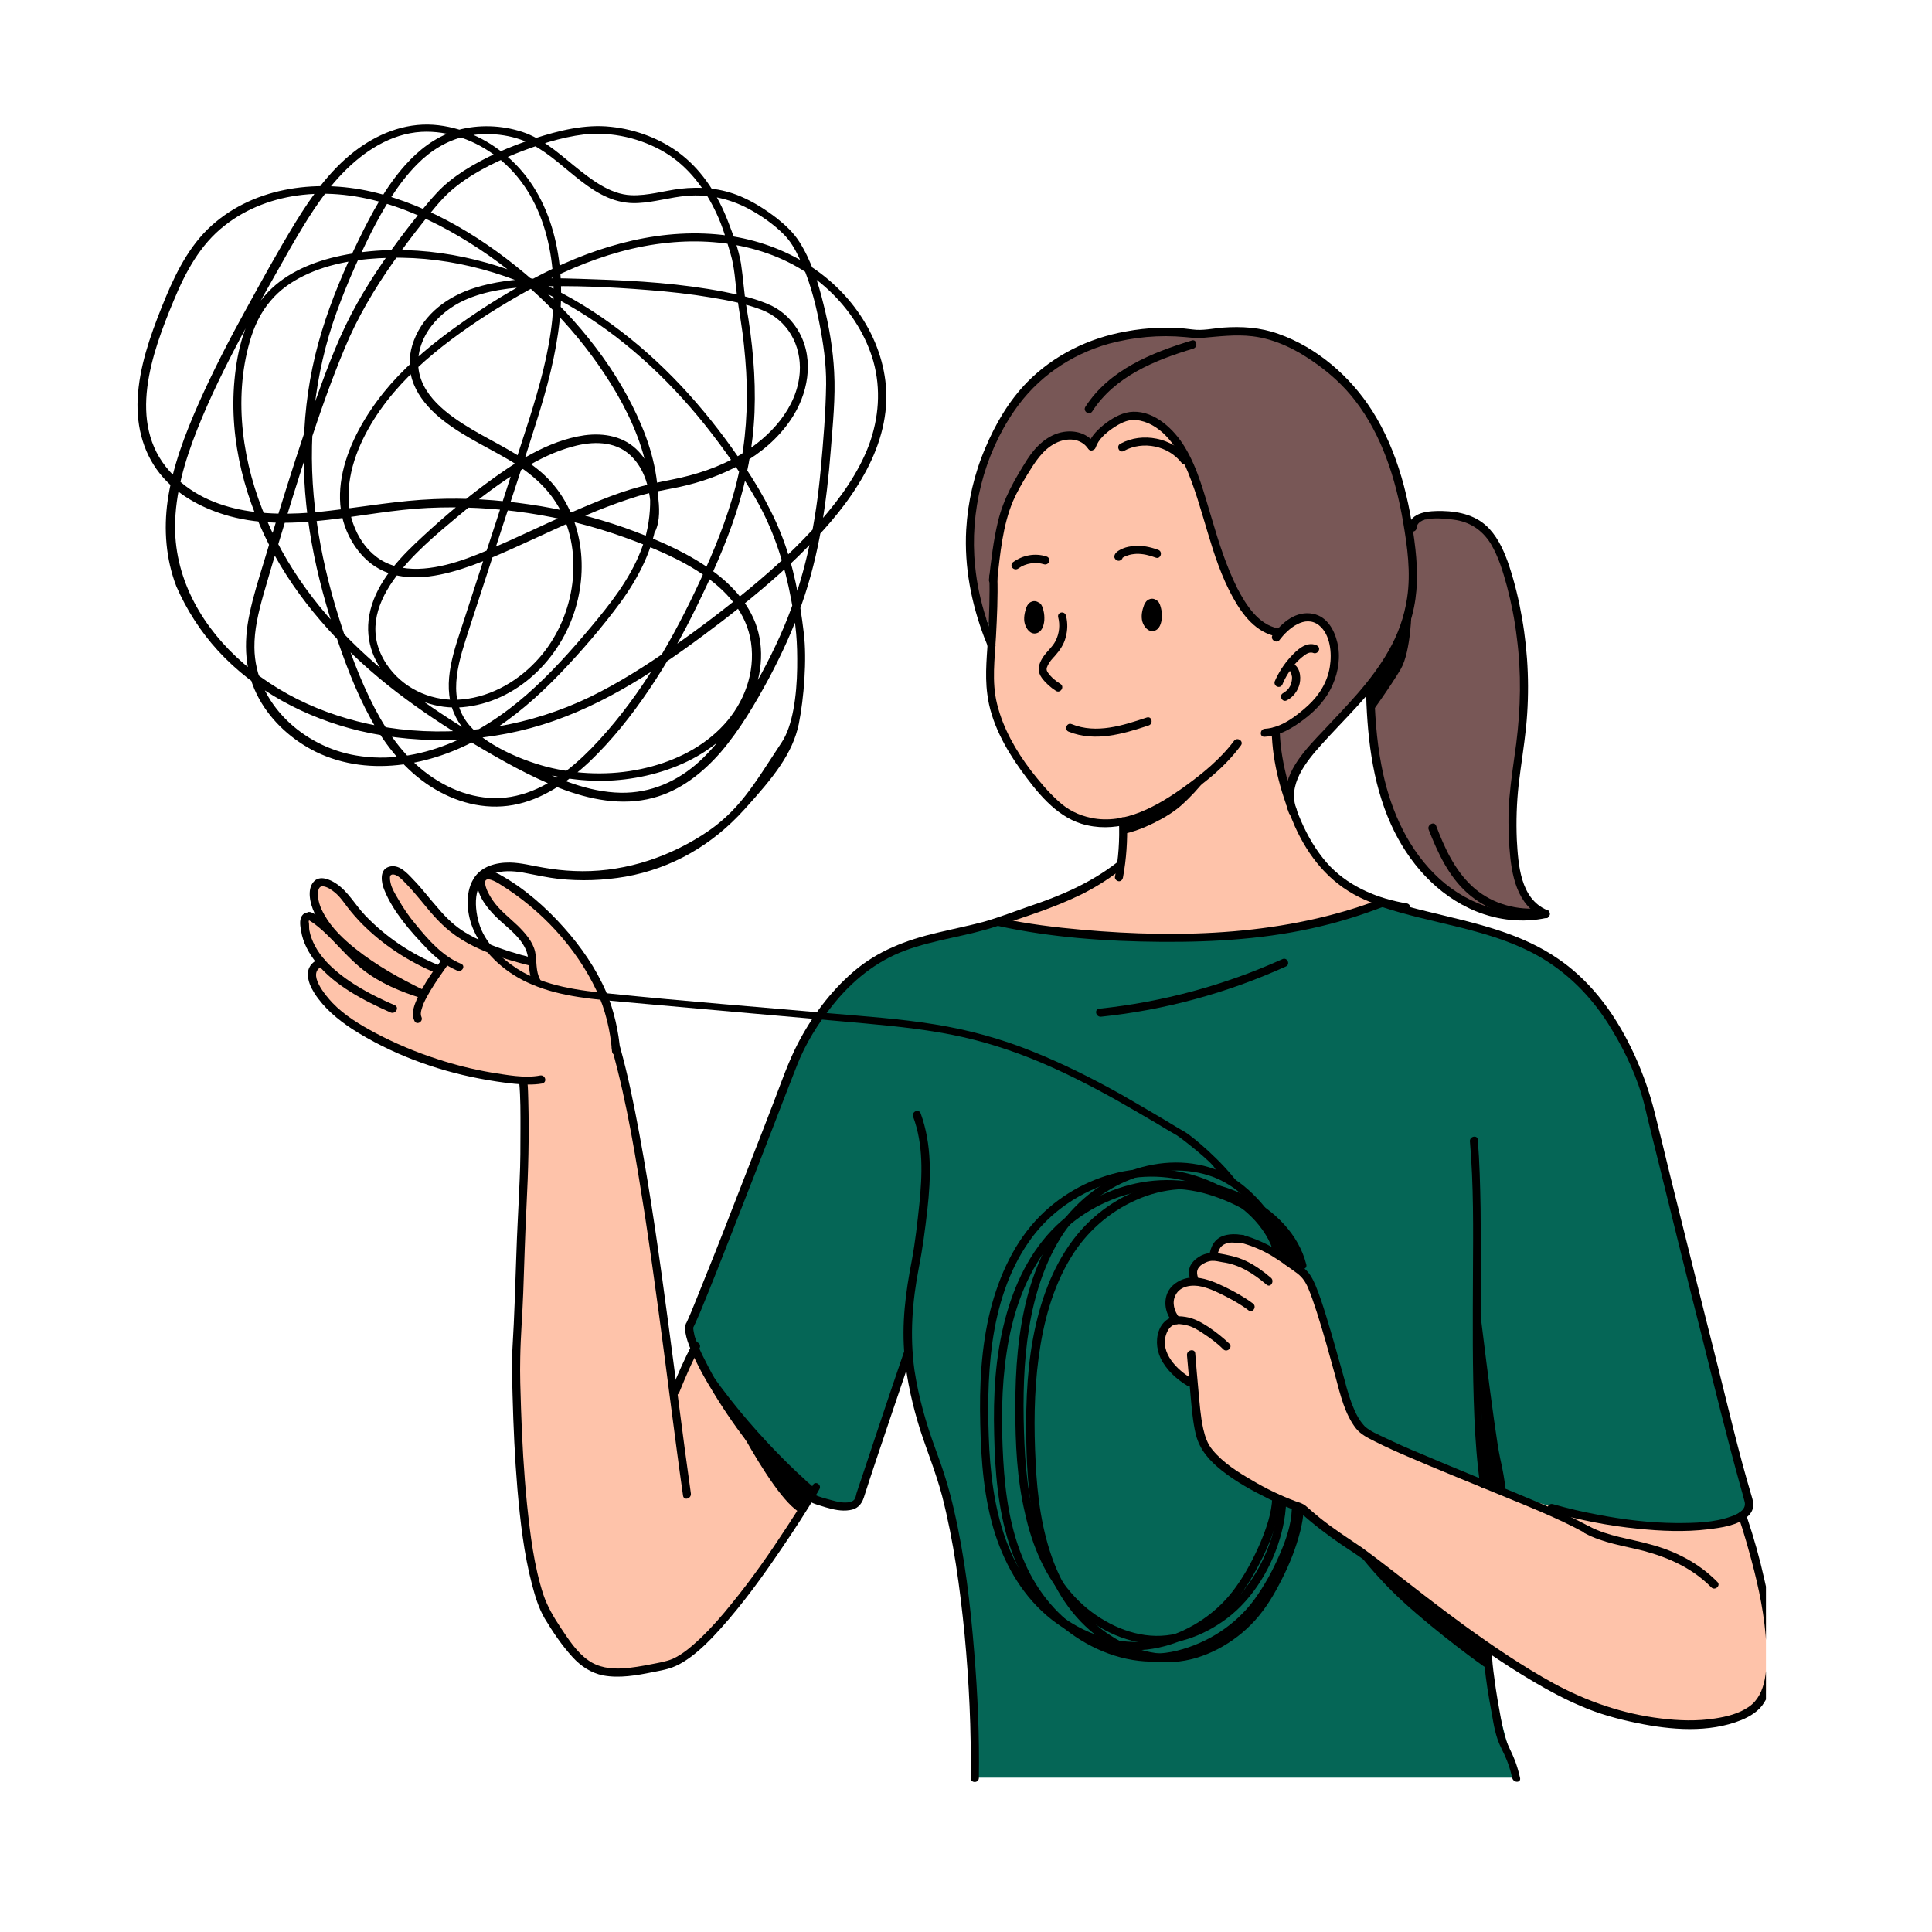<svg xmlns="http://www.w3.org/2000/svg" xmlns:xlink="http://www.w3.org/1999/xlink" width="50" zoomAndPan="magnify" viewBox="0 0 37.5 37.5" height="50" preserveAspectRatio="xMidYMid meet" version="1.0"><defs><clipPath id="ce472cd89a"><path d="M 13 17 L 34 17 L 34 34.949 L 13 34.949 Z M 13 17 " clip-rule="nonzero"/></clipPath><clipPath id="816b3c2fc0"><path d="M 22 24 L 34.277 24 L 34.277 34 L 22 34 Z M 22 24 " clip-rule="nonzero"/></clipPath><clipPath id="2cc26f6ec3"><path d="M 17 21 L 20 21 L 20 34.949 L 17 34.949 Z M 17 21 " clip-rule="nonzero"/></clipPath><clipPath id="9c10009f35"><path d="M 26 17 L 34.277 17 L 34.277 30 L 26 30 Z M 26 17 " clip-rule="nonzero"/></clipPath><clipPath id="043fb860ac"><path d="M 28 31 L 30 31 L 30 34.949 L 28 34.949 Z M 28 31 " clip-rule="nonzero"/></clipPath><clipPath id="7482a10fbb"><path d="M 23 26 L 34.277 26 L 34.277 34 L 23 34 Z M 23 26 " clip-rule="nonzero"/></clipPath><clipPath id="39c81459e9"><path d="M 2.449 2.383 L 25 2.383 L 25 24 L 2.449 24 Z M 2.449 2.383 " clip-rule="nonzero"/></clipPath></defs><path fill="#785756" d="M 29.383 16.82 C 29.293 16.16 29.453 14.809 29.57 13.762 C 29.688 12.715 29.355 11.359 29.242 11.082 C 29.129 10.805 28.695 9.949 28.125 9.996 C 27.559 10.043 27.383 10.234 27.383 10.234 C 27.383 10.234 27.129 9.129 26.812 8.445 C 26.5 7.766 25.734 7.09 25.734 7.09 C 24.621 6.172 23.211 6.434 23.211 6.434 C 21.766 6.227 21.062 6.703 20.621 6.934 C 20.176 7.16 19.066 8.172 18.867 9.777 C 18.672 11.375 19.262 12.242 19.262 12.242 C 19.262 12.242 21.395 13.23 22.457 14.836 L 24.996 15.449 C 24.996 15.449 25.312 14.742 25.512 14.492 C 25.715 14.242 26.543 13.363 26.543 13.363 C 26.543 13.363 26.637 14.199 26.703 14.719 C 26.77 15.242 26.953 16.473 28.043 17.254 C 29.133 18.035 30.031 17.742 30.031 17.742 C 30.031 17.742 29.469 17.477 29.383 16.82 Z M 29.383 16.82 " fill-opacity="1" fill-rule="nonzero"/><g clip-path="url(#ce472cd89a)"><path fill="#056656" d="M 13.391 25.723 C 13.391 25.723 14.582 22.746 14.766 22.281 C 14.945 21.812 15.516 20.195 16.215 19.332 C 16.914 18.465 17.762 18.297 18.012 18.234 C 18.258 18.172 19.441 17.867 19.441 17.867 C 19.441 17.867 20.457 18.242 22.531 18.199 C 24.609 18.156 25.91 17.859 26.828 17.523 L 29.066 18.152 C 29.066 18.152 30.332 18.383 31.266 19.789 C 32.195 21.199 32.215 22.324 32.395 23.051 C 32.578 23.777 33.957 29.207 33.957 29.207 C 33.957 29.207 33.914 29.461 33.266 29.555 C 32.617 29.648 30.984 29.73 30.105 29.352 L 28.809 28.809 L 28.922 32.578 L 29.426 34.504 L 18.918 34.504 C 18.918 34.504 18.891 32.418 18.723 31.012 C 18.539 29.52 18.008 27.93 18.008 27.93 L 17.586 26.375 L 16.703 28.996 C 16.703 28.996 16.582 29.344 16.203 29.227 C 15.824 29.105 14.094 28.066 13.391 25.723 Z M 13.391 25.723 " fill-opacity="1" fill-rule="nonzero"/></g><path fill="#fec3aa" d="M 21.086 8.656 C 21.086 8.656 20.77 8.105 20.23 8.684 C 19.688 9.258 19.258 10.363 19.277 10.82 C 19.297 11.281 19.262 12.168 19.258 12.293 C 19.254 12.418 19.125 13.406 19.402 14.051 C 19.684 14.691 20.309 15.586 20.871 15.863 C 21.43 16.141 21.824 15.945 21.824 15.945 L 21.734 16.852 C 21.734 16.852 20.172 17.754 19.441 17.867 C 19.441 17.867 20.371 18.125 22.531 18.199 C 24.691 18.277 26.828 17.523 26.828 17.523 C 26.828 17.523 26.055 17.27 25.562 16.664 C 25.07 16.059 24.809 14.734 24.789 14.547 C 24.77 14.355 24.762 14.188 24.762 14.188 C 24.762 14.188 25.285 13.953 25.656 13.516 C 26.027 13.074 25.902 12.477 25.758 12.191 C 25.609 11.906 25.195 11.93 24.977 12.121 C 24.754 12.316 24.785 12.277 24.785 12.277 C 24.785 12.277 24.141 12.059 23.852 11.348 C 23.562 10.641 23.133 9.246 22.996 8.938 C 22.859 8.625 22.164 7.43 21.355 8.453 C 21.359 8.449 21.234 8.809 21.086 8.656 Z M 21.086 8.656 " fill-opacity="1" fill-rule="nonzero"/><path fill="#fec3aa" d="M 6.059 18.859 C 6.059 18.859 6.09 19.219 6.352 19.465 C 6.609 19.715 7.223 20.277 8.277 20.566 C 9.332 20.859 10.141 20.969 10.141 20.969 C 10.141 20.969 10.164 22.875 10.141 23.395 C 10.117 23.91 10.02 27.156 10.051 27.77 C 10.086 28.379 10.184 30.527 10.574 31.238 C 10.965 31.953 11.387 32.672 12.574 32.398 C 12.84 32.336 13.137 32.266 13.395 32.078 C 14.285 31.426 15 30.184 15 30.184 L 15.844 28.918 C 15.844 28.918 14.18 27.562 13.504 26.129 L 13.059 27.008 C 13.059 27.008 12.426 22.355 12.211 21.418 C 11.992 20.48 11.922 20.043 11.828 19.719 C 11.727 19.395 11.352 18.559 10.949 18.137 C 10.547 17.719 9.703 17.027 9.512 16.988 C 9.316 16.949 9.27 17.207 9.457 17.461 C 9.648 17.711 10.215 18.195 10.27 18.34 C 10.32 18.488 10.324 18.672 10.324 18.672 C 10.324 18.672 9.273 18.387 8.844 18.07 C 8.414 17.754 7.852 16.953 7.742 16.895 C 7.629 16.836 7.414 16.906 7.516 17.227 C 7.621 17.551 8.258 18.391 8.648 18.645 L 8.492 18.812 C 8.492 18.812 7.734 18.523 7.293 18.074 C 6.852 17.621 6.656 17.301 6.434 17.188 C 6.215 17.07 6.031 17.25 6.102 17.469 C 6.172 17.684 6.367 17.984 6.367 17.984 C 6.367 17.984 6.145 17.684 5.996 17.789 C 5.844 17.891 5.945 18.285 6.09 18.48 L 6.238 18.676 C 6.238 18.676 6.027 18.699 6.059 18.859 Z M 6.059 18.859 " fill-opacity="1" fill-rule="nonzero"/><g clip-path="url(#816b3c2fc0)"><path fill="#fec3aa" d="M 23.117 26.859 C 23.117 26.859 22.637 26.469 22.543 26.188 C 22.453 25.906 22.699 25.672 22.832 25.629 C 22.832 25.629 22.664 25.441 22.723 25.164 C 22.781 24.887 23.184 24.852 23.184 24.852 C 23.184 24.852 23.098 24.582 23.262 24.5 C 23.43 24.414 23.547 24.398 23.547 24.398 C 23.547 24.398 23.594 24.137 23.777 24.066 C 23.957 23.996 24.355 24.117 24.559 24.227 C 24.758 24.34 25.328 24.703 25.402 24.859 C 25.473 25.012 26.207 27.535 26.375 27.68 C 26.539 27.82 29.219 28.984 29.219 28.984 L 30.738 29.422 C 30.738 29.422 32.098 29.75 32.852 29.633 C 33.605 29.512 33.812 29.418 33.812 29.418 C 33.812 29.418 34.082 30.383 34.312 31.48 C 34.551 32.578 34.277 33.191 33.594 33.379 C 32.914 33.566 31.801 33.59 30.223 32.816 C 28.648 32.043 25.961 29.855 25.664 29.613 C 25.367 29.367 25.164 29.238 25.164 29.238 C 25.164 29.238 24.051 28.902 23.477 28.195 C 23.238 27.91 23.23 27.75 23.207 27.535 C 23.172 27.23 23.117 26.859 23.117 26.859 Z M 23.117 26.859 " fill-opacity="1" fill-rule="nonzero"/></g><path fill="#000000" d="M 21.719 15.938 C 21.734 16.301 21.711 16.664 21.641 17.02 C 21.633 17.062 21.676 17.102 21.715 17.105 C 21.758 17.109 21.789 17.074 21.797 17.031 C 21.863 16.676 21.887 16.312 21.875 15.949 C 21.875 15.906 21.848 15.867 21.801 15.863 C 21.762 15.859 21.719 15.895 21.719 15.938 Z M 21.719 15.938 " fill-opacity="1" fill-rule="nonzero"/><path fill="#000000" d="M 21.684 16.738 C 21.172 17.137 20.59 17.387 19.98 17.59 C 19.691 17.691 19.406 17.801 19.113 17.887 C 18.809 17.969 18.496 18.031 18.188 18.105 C 17.59 18.246 17.031 18.457 16.562 18.863 C 16.113 19.25 15.75 19.742 15.48 20.266 C 15.293 20.629 15.16 21.023 15.012 21.406 C 14.758 22.07 14.496 22.73 14.238 23.398 C 14 24.016 13.754 24.633 13.504 25.25 C 13.445 25.395 13.387 25.543 13.32 25.684 C 13.328 25.656 13.312 25.695 13.309 25.707 C 13.305 25.723 13.301 25.742 13.297 25.758 C 13.293 25.793 13.297 25.832 13.305 25.871 C 13.324 25.98 13.359 26.078 13.402 26.18 C 13.527 26.488 13.691 26.777 13.867 27.062 C 14.082 27.414 14.32 27.758 14.574 28.078 C 14.809 28.375 15.066 28.664 15.359 28.906 C 15.477 29 15.602 29.09 15.738 29.156 C 15.836 29.207 15.949 29.23 16.031 29.258 C 16.176 29.301 16.336 29.336 16.488 29.312 C 16.633 29.293 16.719 29.211 16.766 29.07 C 16.844 28.82 16.93 28.57 17.012 28.32 C 17.227 27.684 17.441 27.043 17.66 26.402 C 17.676 26.359 17.688 26.32 17.703 26.277 C 17.734 26.18 17.586 26.129 17.551 26.227 C 17.383 26.719 17.219 27.203 17.055 27.695 C 16.945 28.023 16.836 28.352 16.727 28.68 C 16.691 28.781 16.656 28.887 16.625 28.984 C 16.617 29.016 16.609 29.059 16.594 29.09 C 16.559 29.152 16.473 29.164 16.406 29.164 C 16.281 29.164 16.172 29.125 16.051 29.094 C 15.934 29.062 15.832 29.031 15.727 28.969 C 15.438 28.797 15.188 28.551 14.965 28.297 C 14.457 27.727 14.016 27.074 13.676 26.387 C 13.613 26.27 13.559 26.145 13.512 26.016 C 13.496 25.977 13.48 25.934 13.473 25.887 C 13.465 25.852 13.457 25.809 13.457 25.793 C 13.457 25.773 13.461 25.762 13.457 25.77 C 13.461 25.742 13.453 25.777 13.461 25.758 C 13.473 25.734 13.484 25.711 13.496 25.684 C 13.527 25.617 13.555 25.551 13.586 25.48 C 13.812 24.93 14.031 24.379 14.246 23.824 C 14.508 23.152 14.773 22.48 15.031 21.809 C 15.176 21.434 15.32 21.055 15.469 20.68 C 15.633 20.258 15.883 19.859 16.164 19.508 C 16.539 19.039 17 18.66 17.57 18.449 C 18.148 18.234 18.777 18.172 19.363 17.973 C 19.914 17.789 20.48 17.613 21 17.355 C 21.281 17.215 21.543 17.047 21.789 16.852 C 21.867 16.797 21.762 16.676 21.684 16.738 Z M 21.684 16.738 " fill-opacity="1" fill-rule="nonzero"/><g clip-path="url(#2cc26f6ec3)"><path fill="#000000" d="M 17.723 21.672 C 17.926 22.219 17.902 22.805 17.844 23.375 C 17.805 23.738 17.766 24.102 17.699 24.461 C 17.578 25.082 17.496 25.695 17.559 26.336 C 17.605 26.812 17.715 27.289 17.859 27.75 C 18 28.18 18.168 28.59 18.285 29.031 C 18.512 29.914 18.633 30.82 18.723 31.727 C 18.809 32.648 18.855 33.582 18.84 34.512 C 18.84 34.613 18.996 34.613 19 34.512 C 19.012 33.695 18.977 32.887 18.91 32.074 C 18.836 31.145 18.727 30.215 18.516 29.305 C 18.426 28.902 18.301 28.508 18.156 28.121 C 17.973 27.625 17.828 27.113 17.75 26.598 C 17.656 25.922 17.707 25.262 17.836 24.598 C 17.91 24.227 17.957 23.855 18 23.48 C 18.07 22.855 18.09 22.215 17.871 21.613 C 17.832 21.508 17.691 21.582 17.723 21.672 Z M 17.723 21.672 " fill-opacity="1" fill-rule="nonzero"/></g><path fill="#000000" d="M 19.375 17.973 C 20.406 18.199 21.477 18.273 22.531 18.281 C 23.586 18.289 24.629 18.223 25.645 17.977 C 26.059 17.879 26.469 17.746 26.867 17.594 C 26.961 17.562 26.887 17.418 26.797 17.453 C 24.957 18.152 22.949 18.219 21.008 18.047 C 20.477 18 19.945 17.934 19.43 17.824 C 19.328 17.805 19.273 17.949 19.375 17.973 Z M 19.375 17.973 " fill-opacity="1" fill-rule="nonzero"/><g clip-path="url(#9c10009f35)"><path fill="#000000" d="M 26.805 17.598 C 27.789 17.93 28.855 18.02 29.785 18.516 C 30.418 18.855 30.914 19.363 31.281 19.977 C 31.559 20.434 31.793 20.938 31.922 21.461 C 32 21.797 32.086 22.133 32.168 22.465 C 32.453 23.621 32.738 24.777 33.031 25.93 C 33.273 26.902 33.512 27.879 33.781 28.848 C 33.809 28.941 33.832 29.035 33.859 29.133 C 33.91 29.293 33.754 29.379 33.602 29.434 C 33.27 29.555 32.895 29.562 32.543 29.562 C 32.023 29.559 31.512 29.496 31.004 29.398 C 30.715 29.344 30.426 29.277 30.141 29.195 C 30.043 29.168 29.988 29.316 30.09 29.344 C 30.645 29.5 31.219 29.617 31.793 29.672 C 32.246 29.719 32.703 29.738 33.152 29.684 C 33.406 29.652 33.73 29.613 33.926 29.43 C 34.051 29.316 34.047 29.191 34 29.043 C 33.746 28.195 33.547 27.332 33.332 26.477 C 33.023 25.258 32.723 24.039 32.418 22.82 C 32.32 22.41 32.219 22.004 32.117 21.594 C 32.023 21.219 31.898 20.859 31.734 20.496 C 31.402 19.766 30.934 19.09 30.27 18.629 C 29.508 18.094 28.605 17.914 27.715 17.695 C 27.426 17.625 27.141 17.551 26.859 17.453 C 26.758 17.418 26.707 17.566 26.805 17.598 Z M 26.805 17.598 " fill-opacity="1" fill-rule="nonzero"/></g><path fill="#000000" d="M 28.531 22.156 C 28.605 23.008 28.594 23.863 28.59 24.719 C 28.586 25.648 28.578 26.582 28.617 27.512 C 28.637 27.949 28.668 28.391 28.73 28.824 C 28.746 28.922 28.902 28.895 28.887 28.793 C 28.754 27.957 28.75 27.102 28.742 26.262 C 28.734 25.324 28.75 24.391 28.738 23.453 C 28.73 23.012 28.719 22.562 28.684 22.121 C 28.676 22.023 28.52 22.055 28.531 22.156 Z M 28.531 22.156 " fill-opacity="1" fill-rule="nonzero"/><path fill="#000000" d="M 10.484 19.012 C 10.395 18.855 10.422 18.648 10.387 18.477 C 10.344 18.277 10.191 18.109 10.051 17.969 C 9.883 17.809 9.691 17.664 9.559 17.469 C 9.496 17.375 9.438 17.27 9.418 17.164 C 9.383 16.969 9.648 17.125 9.711 17.168 C 10.5 17.656 11.18 18.383 11.578 19.227 C 11.75 19.59 11.848 20.008 11.879 20.406 C 11.887 20.504 12.047 20.504 12.039 20.406 C 12.008 20.02 11.918 19.613 11.766 19.254 C 11.566 18.793 11.277 18.375 10.945 18.004 C 10.594 17.609 10.172 17.238 9.707 16.98 C 9.613 16.926 9.508 16.887 9.395 16.926 C 9.293 16.961 9.246 17.051 9.258 17.156 C 9.281 17.406 9.457 17.629 9.637 17.805 C 9.832 17.996 10.094 18.172 10.207 18.434 C 10.297 18.645 10.234 18.895 10.352 19.09 C 10.398 19.176 10.535 19.098 10.484 19.012 Z M 10.484 19.012 " fill-opacity="1" fill-rule="nonzero"/><path fill="#000000" d="M 10.484 20.875 C 10.18 20.934 9.832 20.863 9.527 20.816 C 9.172 20.754 8.824 20.668 8.484 20.555 C 8.07 20.422 7.664 20.25 7.281 20.047 C 6.984 19.887 6.688 19.711 6.453 19.465 C 6.328 19.332 5.938 18.883 6.258 18.758 C 6.352 18.723 6.312 18.57 6.215 18.605 C 6.086 18.656 5.984 18.742 5.977 18.891 C 5.969 19.035 6.035 19.168 6.105 19.281 C 6.293 19.57 6.551 19.785 6.836 19.973 C 7.578 20.449 8.445 20.77 9.305 20.934 C 9.531 20.977 9.754 21.012 9.98 21.035 C 10.156 21.051 10.344 21.062 10.52 21.031 C 10.629 21.008 10.586 20.859 10.484 20.875 Z M 10.484 20.875 " fill-opacity="1" fill-rule="nonzero"/><path fill="#000000" d="M 7.664 19.512 C 7.23 19.324 6.781 19.09 6.434 18.766 C 6.27 18.613 6.125 18.426 6.047 18.211 C 6.027 18.16 6.016 18.109 6.004 18.055 C 5.996 18 6.004 17.934 5.992 17.891 C 5.988 17.883 6.012 17.84 5.977 17.867 C 5.965 17.875 6.008 17.867 6.004 17.867 C 6.02 17.867 6.059 17.863 6.02 17.863 C 5.996 17.863 5.996 17.859 6.023 17.879 C 6.082 17.914 6.133 17.953 6.184 17.996 C 6.297 18.09 6.398 18.191 6.5 18.297 C 6.676 18.48 6.844 18.664 7.047 18.824 C 7.383 19.086 7.777 19.25 8.184 19.375 C 8.277 19.402 8.32 19.25 8.223 19.219 C 7.828 19.094 7.438 18.934 7.105 18.668 C 6.895 18.496 6.723 18.285 6.523 18.09 C 6.402 17.969 6.277 17.859 6.137 17.762 C 6.102 17.738 6 17.668 5.957 17.719 C 5.957 17.719 6.051 17.715 5.992 17.711 C 5.969 17.711 5.953 17.711 5.93 17.719 C 5.898 17.73 5.871 17.758 5.855 17.785 C 5.809 17.867 5.828 17.977 5.844 18.066 C 5.879 18.297 5.996 18.504 6.137 18.684 C 6.496 19.133 7.066 19.422 7.582 19.652 C 7.676 19.691 7.758 19.555 7.664 19.512 Z M 7.664 19.512 " fill-opacity="1" fill-rule="nonzero"/><path fill="#000000" d="M 8.246 19.227 C 7.777 19 7.309 18.742 6.898 18.414 C 6.668 18.23 6.441 18.016 6.297 17.758 C 6.215 17.617 6.156 17.461 6.176 17.301 C 6.18 17.27 6.195 17.199 6.266 17.203 C 6.352 17.211 6.434 17.27 6.496 17.32 C 6.602 17.406 6.676 17.52 6.754 17.621 C 6.836 17.727 6.926 17.828 7.02 17.926 C 7.43 18.34 7.934 18.668 8.473 18.891 C 8.562 18.93 8.605 18.773 8.516 18.734 C 7.98 18.52 7.48 18.18 7.086 17.766 C 6.895 17.566 6.758 17.305 6.527 17.152 C 6.406 17.07 6.203 16.98 6.086 17.117 C 5.953 17.27 6.023 17.547 6.098 17.707 C 6.215 17.973 6.418 18.203 6.637 18.391 C 7.09 18.797 7.629 19.098 8.176 19.363 C 8.258 19.406 8.34 19.273 8.246 19.227 Z M 8.246 19.227 " fill-opacity="1" fill-rule="nonzero"/><path fill="#000000" d="M 8.949 18.707 C 8.59 18.559 8.316 18.246 8.074 17.949 C 7.941 17.793 7.824 17.621 7.723 17.441 C 7.668 17.348 7.605 17.246 7.582 17.141 C 7.574 17.109 7.559 17.027 7.578 16.996 C 7.602 16.957 7.672 16.977 7.703 16.996 C 7.789 17.043 7.859 17.133 7.926 17.199 C 8.004 17.281 8.074 17.367 8.148 17.453 C 8.273 17.605 8.398 17.762 8.539 17.902 C 8.797 18.164 9.102 18.34 9.441 18.477 C 9.719 18.59 10.008 18.672 10.301 18.746 C 10.398 18.77 10.441 18.621 10.344 18.594 C 10.051 18.523 9.762 18.434 9.484 18.32 C 9.301 18.25 9.125 18.164 8.961 18.055 C 8.773 17.93 8.613 17.762 8.469 17.59 C 8.32 17.422 8.184 17.238 8.023 17.074 C 7.902 16.945 7.738 16.758 7.539 16.828 C 7.359 16.891 7.402 17.141 7.461 17.277 C 7.547 17.492 7.676 17.691 7.816 17.875 C 7.957 18.062 8.121 18.238 8.281 18.406 C 8.445 18.578 8.637 18.738 8.867 18.836 C 8.965 18.887 9.047 18.746 8.949 18.707 Z M 8.949 18.707 " fill-opacity="1" fill-rule="nonzero"/><path fill="#000000" d="M 8.18 19.738 C 8.145 19.664 8.195 19.555 8.219 19.484 C 8.258 19.395 8.305 19.312 8.355 19.227 C 8.457 19.059 8.566 18.902 8.68 18.742 C 8.707 18.707 8.684 18.656 8.652 18.637 C 8.613 18.613 8.57 18.633 8.547 18.664 C 8.414 18.836 8.289 19.016 8.188 19.203 C 8.137 19.297 8.09 19.391 8.055 19.484 C 8.016 19.594 7.992 19.707 8.043 19.812 C 8.086 19.91 8.223 19.828 8.18 19.738 Z M 8.18 19.738 " fill-opacity="1" fill-rule="nonzero"/><path fill="#000000" d="M 15.777 28.828 C 15.742 28.91 15.684 28.984 15.637 29.062 C 15.523 29.254 15.402 29.438 15.281 29.625 C 14.945 30.141 14.59 30.652 14.199 31.129 C 14.012 31.363 13.816 31.586 13.602 31.793 C 13.438 31.945 13.262 32.105 13.055 32.199 C 12.922 32.254 12.77 32.277 12.629 32.305 C 12.453 32.34 12.273 32.371 12.094 32.383 C 11.855 32.398 11.613 32.367 11.414 32.223 C 11.191 32.066 11.035 31.82 10.883 31.594 C 10.746 31.387 10.629 31.191 10.547 30.953 C 10.363 30.387 10.293 29.789 10.23 29.203 C 10.168 28.582 10.133 27.961 10.113 27.34 C 10.102 27.008 10.09 26.676 10.098 26.344 C 10.105 25.93 10.141 25.512 10.156 25.094 C 10.176 24.535 10.191 23.977 10.219 23.422 C 10.254 22.734 10.273 22.051 10.254 21.363 C 10.25 21.246 10.25 21.129 10.238 21.012 C 10.23 20.91 10.066 20.91 10.078 21.012 C 10.105 21.309 10.102 21.609 10.102 21.91 C 10.102 22.242 10.102 22.574 10.086 22.906 C 10.066 23.41 10.035 23.91 10.02 24.414 C 10 24.984 9.984 25.559 9.949 26.129 C 9.93 26.445 9.941 26.766 9.949 27.086 C 9.965 27.691 9.992 28.297 10.043 28.902 C 10.098 29.527 10.168 30.156 10.328 30.762 C 10.387 30.984 10.453 31.207 10.57 31.41 C 10.727 31.672 10.906 31.938 11.113 32.164 C 11.273 32.34 11.473 32.473 11.707 32.52 C 12.023 32.578 12.355 32.52 12.664 32.457 C 12.82 32.426 12.973 32.402 13.117 32.336 C 13.215 32.293 13.305 32.234 13.387 32.176 C 13.613 32.012 13.805 31.812 13.992 31.605 C 14.422 31.125 14.801 30.602 15.164 30.066 C 15.41 29.707 15.648 29.34 15.871 28.965 C 15.883 28.945 15.895 28.922 15.906 28.902 C 15.953 28.816 15.82 28.734 15.777 28.828 Z M 15.777 28.828 " fill-opacity="1" fill-rule="nonzero"/><path fill="#000000" d="M 11.879 20.359 C 12.176 21.422 12.348 22.516 12.52 23.605 C 12.707 24.84 12.867 26.078 13.027 27.316 C 13.102 27.887 13.176 28.461 13.258 29.031 C 13.273 29.133 13.422 29.09 13.41 28.988 C 13.254 27.891 13.121 26.793 12.973 25.695 C 12.809 24.465 12.637 23.234 12.41 22.008 C 12.305 21.441 12.191 20.875 12.035 20.32 C 12.008 20.219 11.855 20.262 11.879 20.359 Z M 11.879 20.359 " fill-opacity="1" fill-rule="nonzero"/><path fill="#000000" d="M 13.184 27.027 C 13.305 26.734 13.426 26.441 13.578 26.168 C 13.629 26.078 13.488 25.996 13.441 26.086 C 13.285 26.371 13.156 26.68 13.027 26.984 C 13.012 27.023 13.047 27.07 13.082 27.082 C 13.129 27.094 13.164 27.07 13.184 27.027 Z M 13.184 27.027 " fill-opacity="1" fill-rule="nonzero"/><g clip-path="url(#043fb860ac)"><path fill="#000000" d="M 28.805 32.012 C 28.793 32.191 28.82 32.379 28.84 32.555 C 28.875 32.836 28.93 33.121 28.98 33.402 C 29.086 34.004 29.211 33.918 29.352 34.508 C 29.375 34.609 29.527 34.609 29.504 34.508 C 29.371 33.93 29.246 33.996 29.141 33.406 C 29.09 33.129 29.039 32.848 29.004 32.566 C 28.98 32.391 28.953 32.203 28.965 32.023 C 28.973 31.922 28.812 31.91 28.805 32.012 Z M 28.805 32.012 " fill-opacity="1" fill-rule="nonzero"/></g><path fill="#000000" d="M 30.848 29.629 C 30.379 29.371 29.879 29.172 29.387 28.965 C 28.789 28.719 28.188 28.477 27.594 28.223 C 27.352 28.125 27.117 28.02 26.879 27.906 C 26.75 27.844 26.602 27.785 26.492 27.688 C 26.508 27.703 26.461 27.656 26.457 27.648 C 26.434 27.621 26.414 27.594 26.395 27.566 C 26.352 27.5 26.316 27.434 26.285 27.359 C 26.203 27.172 26.148 26.98 26.098 26.785 C 25.98 26.367 25.867 25.953 25.738 25.535 C 25.676 25.336 25.613 25.137 25.531 24.941 C 25.48 24.824 25.418 24.703 25.316 24.621 C 24.957 24.344 24.57 24.098 24.129 23.973 C 24.031 23.945 23.98 24.09 24.078 24.125 L 24.062 24.117 C 24.078 24.07 24.094 24.02 24.113 23.969 C 24.074 23.969 24.027 23.957 23.988 23.957 C 23.914 23.953 23.828 23.961 23.754 23.984 C 23.566 24.047 23.496 24.203 23.469 24.387 C 23.453 24.488 23.609 24.496 23.625 24.398 C 23.648 24.246 23.695 24.148 23.867 24.121 C 23.949 24.109 24.027 24.133 24.105 24.129 C 24.18 24.125 24.227 24.027 24.156 23.98 C 24.148 23.977 24.141 23.973 24.133 23.969 C 24.113 24.02 24.098 24.07 24.082 24.121 C 24.297 24.18 24.496 24.262 24.684 24.375 C 24.844 24.473 24.996 24.582 25.145 24.691 C 25.258 24.77 25.32 24.848 25.379 24.973 C 25.449 25.133 25.504 25.301 25.559 25.469 C 25.695 25.891 25.809 26.312 25.926 26.738 C 26.016 27.074 26.105 27.453 26.32 27.727 C 26.414 27.844 26.551 27.91 26.684 27.977 C 26.891 28.082 27.109 28.18 27.32 28.27 C 27.906 28.523 28.492 28.758 29.078 29 C 29.645 29.234 30.219 29.457 30.758 29.75 C 30.848 29.805 30.934 29.672 30.848 29.629 Z M 30.848 29.629 " fill-opacity="1" fill-rule="nonzero"/><path fill="#000000" d="M 24.672 24.805 C 24.523 24.676 24.359 24.559 24.188 24.477 C 24.008 24.391 23.832 24.359 23.637 24.324 C 23.465 24.293 23.277 24.355 23.16 24.488 C 23.055 24.602 23.066 24.719 23.109 24.863 C 23.141 24.957 23.293 24.926 23.262 24.832 C 23.227 24.715 23.211 24.645 23.309 24.559 C 23.367 24.516 23.449 24.477 23.523 24.473 C 23.59 24.469 23.66 24.488 23.73 24.5 C 24.055 24.543 24.336 24.723 24.582 24.934 C 24.66 25.004 24.742 24.871 24.672 24.805 Z M 24.672 24.805 " fill-opacity="1" fill-rule="nonzero"/><path fill="#000000" d="M 22.891 25.574 C 22.793 25.457 22.742 25.281 22.816 25.141 C 22.906 24.953 23.148 24.93 23.324 24.973 C 23.492 25.012 23.648 25.09 23.801 25.168 C 23.949 25.246 24.098 25.328 24.234 25.434 C 24.312 25.496 24.402 25.363 24.32 25.301 C 24.152 25.176 23.961 25.07 23.77 24.977 C 23.574 24.883 23.355 24.789 23.133 24.797 C 22.941 24.805 22.73 24.922 22.656 25.105 C 22.578 25.301 22.633 25.523 22.773 25.676 C 22.84 25.758 22.957 25.648 22.891 25.574 Z M 22.891 25.574 " fill-opacity="1" fill-rule="nonzero"/><g clip-path="url(#7482a10fbb)"><path fill="#000000" d="M 23.039 26.305 C 23.062 26.566 23.086 26.828 23.109 27.09 C 23.133 27.344 23.152 27.598 23.211 27.844 C 23.289 28.148 23.477 28.352 23.715 28.543 C 23.992 28.762 24.305 28.934 24.621 29.09 C 24.758 29.156 24.898 29.223 25.043 29.277 C 25.098 29.297 25.152 29.32 25.215 29.336 C 25.211 29.336 25.184 29.309 25.203 29.324 C 25.215 29.332 25.223 29.344 25.234 29.352 C 25.48 29.578 25.754 29.785 26.027 29.973 C 26.211 30.098 26.398 30.215 26.578 30.352 C 27.047 30.703 27.504 31.07 27.973 31.422 C 28.551 31.855 29.145 32.277 29.773 32.645 C 30.062 32.816 30.363 32.977 30.672 33.109 C 31.027 33.266 31.402 33.367 31.781 33.445 C 32.426 33.578 33.168 33.641 33.797 33.387 C 33.969 33.316 34.145 33.211 34.242 33.047 C 34.367 32.855 34.414 32.617 34.434 32.391 C 34.484 31.812 34.375 31.215 34.246 30.656 C 34.156 30.25 34.043 29.848 33.91 29.453 C 33.902 29.426 33.891 29.402 33.883 29.375 C 33.848 29.281 33.711 29.352 33.742 29.445 C 33.727 29.406 33.754 29.484 33.762 29.496 C 33.781 29.555 33.801 29.617 33.82 29.672 C 33.883 29.875 33.941 30.078 33.996 30.285 C 34.141 30.824 34.258 31.387 34.285 31.949 C 34.301 32.336 34.301 32.887 33.945 33.129 C 33.754 33.262 33.516 33.32 33.289 33.355 C 32.941 33.41 32.586 33.398 32.238 33.355 C 31.5 33.266 30.809 33.027 30.16 32.676 C 29.547 32.34 28.969 31.945 28.402 31.535 C 27.902 31.168 27.41 30.785 26.918 30.402 C 26.762 30.281 26.602 30.16 26.441 30.043 C 26.16 29.852 25.879 29.672 25.617 29.461 C 25.527 29.387 25.438 29.312 25.355 29.238 C 25.297 29.184 25.23 29.168 25.152 29.141 C 24.859 29.031 24.574 28.895 24.305 28.734 C 24.027 28.574 23.746 28.395 23.539 28.148 C 23.434 28.023 23.391 27.887 23.355 27.734 C 23.301 27.488 23.285 27.242 23.262 26.996 C 23.238 26.75 23.219 26.508 23.199 26.266 C 23.188 26.168 23.031 26.203 23.039 26.305 Z M 23.039 26.305 " fill-opacity="1" fill-rule="nonzero"/></g><path fill="#000000" d="M 30.758 29.758 C 31.109 29.949 31.52 30.004 31.902 30.102 C 32.395 30.234 32.852 30.441 33.215 30.809 C 33.285 30.883 33.406 30.777 33.336 30.707 C 32.977 30.34 32.527 30.109 32.035 29.977 C 31.645 29.867 31.215 29.82 30.852 29.629 C 30.758 29.582 30.668 29.707 30.758 29.758 Z M 30.758 29.758 " fill-opacity="1" fill-rule="nonzero"/><path fill="#000000" d="M 23.133 26.758 C 22.848 26.594 22.508 26.254 22.637 25.895 C 22.664 25.816 22.715 25.738 22.797 25.711 C 22.855 25.691 22.945 25.703 23.012 25.719 C 23.137 25.742 23.25 25.812 23.355 25.883 C 23.492 25.973 23.625 26.07 23.742 26.188 C 23.812 26.262 23.934 26.156 23.863 26.082 C 23.738 25.961 23.598 25.852 23.453 25.754 C 23.32 25.668 23.176 25.586 23.016 25.562 C 22.926 25.547 22.828 25.539 22.742 25.57 C 22.641 25.605 22.574 25.672 22.523 25.762 C 22.426 25.953 22.441 26.176 22.527 26.363 C 22.637 26.59 22.836 26.77 23.043 26.895 C 23.133 26.945 23.215 26.812 23.133 26.758 Z M 23.133 26.758 " fill-opacity="1" fill-rule="nonzero"/><path fill="#000000" d="M 19.203 11.191 C 19.215 11.551 19.199 11.91 19.184 12.266 C 19.164 12.668 19.109 13.074 19.164 13.477 C 19.23 14.012 19.508 14.52 19.82 14.953 C 20.121 15.367 20.48 15.828 20.988 15.988 C 21.613 16.18 22.223 15.941 22.758 15.613 C 23.242 15.312 23.742 14.938 24.086 14.469 C 24.148 14.387 24.016 14.297 23.953 14.379 C 23.695 14.727 23.336 15.02 22.984 15.273 C 22.477 15.637 21.832 16.012 21.18 15.875 C 20.934 15.824 20.723 15.719 20.539 15.547 C 20.34 15.367 20.172 15.164 20.008 14.953 C 19.715 14.566 19.469 14.137 19.352 13.66 C 19.246 13.23 19.309 12.789 19.332 12.352 C 19.352 11.969 19.371 11.586 19.359 11.203 C 19.359 11.102 19.199 11.09 19.203 11.191 Z M 19.203 11.191 " fill-opacity="1" fill-rule="nonzero"/><path fill="#000000" d="M 24.836 12.422 C 25 12.203 25.328 11.922 25.602 12.137 C 25.824 12.316 25.855 12.68 25.812 12.941 C 25.766 13.238 25.602 13.5 25.383 13.699 C 25.16 13.902 24.863 14.129 24.555 14.145 C 24.453 14.148 24.441 14.305 24.543 14.301 C 24.84 14.285 25.094 14.129 25.328 13.949 C 25.559 13.773 25.758 13.551 25.871 13.281 C 25.98 13.031 26.023 12.742 25.957 12.469 C 25.898 12.223 25.758 11.969 25.488 11.914 C 25.156 11.848 24.891 12.078 24.699 12.328 C 24.648 12.414 24.777 12.5 24.836 12.422 Z M 24.836 12.422 " fill-opacity="1" fill-rule="nonzero"/><path fill="#000000" d="M 25.551 12.523 C 25.355 12.441 25.172 12.617 25.047 12.754 C 24.922 12.891 24.816 13.055 24.742 13.227 C 24.727 13.266 24.754 13.316 24.793 13.328 C 24.836 13.344 24.879 13.32 24.895 13.277 C 24.953 13.137 25.039 13.004 25.137 12.887 C 25.188 12.828 25.246 12.773 25.309 12.727 C 25.363 12.684 25.43 12.648 25.496 12.676 C 25.535 12.691 25.586 12.664 25.598 12.625 C 25.617 12.582 25.594 12.543 25.551 12.523 Z M 25.551 12.523 " fill-opacity="1" fill-rule="nonzero"/><path fill="#000000" d="M 25.016 13.008 C 25.039 13.016 25.012 13.004 25.023 13.012 C 25.031 13.016 25.035 13.02 25.039 13.023 C 25.031 13.016 25.051 13.047 25.047 13.039 C 25.062 13.066 25.066 13.074 25.07 13.102 C 25.074 13.113 25.074 13.125 25.078 13.137 C 25.082 13.16 25.078 13.125 25.078 13.148 C 25.078 13.152 25.078 13.16 25.078 13.164 C 25.078 13.191 25.074 13.211 25.07 13.23 C 25.062 13.254 25.055 13.281 25.043 13.305 C 25.039 13.316 25.051 13.289 25.043 13.312 C 25.039 13.316 25.035 13.324 25.031 13.332 C 25.023 13.344 25.02 13.352 25.012 13.363 C 24.984 13.398 24.945 13.43 24.906 13.453 C 24.816 13.5 24.887 13.641 24.977 13.594 C 25.102 13.531 25.195 13.406 25.227 13.266 C 25.258 13.121 25.227 12.922 25.066 12.867 C 25.031 12.852 24.984 12.875 24.969 12.918 C 24.953 12.949 24.977 12.996 25.016 13.008 Z M 25.016 13.008 " fill-opacity="1" fill-rule="nonzero"/><path fill="#000000" d="M 20.145 11.754 C 20.168 11.773 20.184 11.824 20.191 11.852 C 20.211 11.93 20.215 12.008 20.207 12.086 C 20.203 12.121 20.195 12.156 20.176 12.184 C 20.156 12.215 20.129 12.238 20.094 12.238 C 20.047 12.242 20 12.207 19.977 12.164 C 19.945 12.109 19.934 12.051 19.938 11.984 C 19.941 11.922 19.961 11.859 19.984 11.801 C 19.992 11.781 20 11.758 20.02 11.746 C 20.039 11.734 20.055 11.723 20.09 11.723 C 20.109 11.727 20.129 11.742 20.145 11.754 Z M 20.145 11.754 " fill-opacity="1" fill-rule="nonzero"/><path fill="#000000" d="M 20.098 11.793 C 20.113 11.809 20.125 11.836 20.129 11.855 C 20.141 11.891 20.145 11.93 20.148 11.965 C 20.152 12.004 20.148 12.047 20.145 12.082 C 20.141 12.109 20.133 12.141 20.113 12.16 C 20.098 12.176 20.082 12.18 20.066 12.172 C 20.039 12.16 20.023 12.129 20.012 12.102 C 19.984 12.043 19.992 11.969 20.008 11.902 C 20.016 11.879 20.023 11.855 20.031 11.836 C 20.035 11.824 20.039 11.805 20.051 11.793 C 20.062 11.781 20.066 11.781 20.078 11.781 C 20.09 11.781 20.098 11.793 20.109 11.801 C 20.133 11.82 20.176 11.809 20.191 11.785 C 20.211 11.754 20.199 11.723 20.176 11.707 C 20.129 11.668 20.074 11.656 20.02 11.68 C 19.969 11.699 19.941 11.742 19.922 11.789 C 19.887 11.891 19.863 12.004 19.891 12.105 C 19.918 12.203 19.996 12.316 20.109 12.293 C 20.223 12.27 20.262 12.141 20.27 12.039 C 20.273 11.977 20.27 11.914 20.254 11.852 C 20.242 11.805 20.227 11.746 20.188 11.711 C 20.164 11.691 20.129 11.688 20.102 11.707 C 20.082 11.73 20.074 11.77 20.098 11.793 Z M 20.098 11.793 " fill-opacity="1" fill-rule="nonzero"/><path fill="#000000" d="M 22.43 11.707 C 22.453 11.727 22.469 11.777 22.477 11.805 C 22.492 11.883 22.5 11.961 22.488 12.043 C 22.484 12.074 22.48 12.109 22.461 12.137 C 22.441 12.168 22.414 12.191 22.379 12.191 C 22.332 12.195 22.285 12.16 22.262 12.117 C 22.23 12.066 22.219 12.004 22.223 11.938 C 22.227 11.875 22.246 11.812 22.27 11.754 C 22.277 11.734 22.285 11.711 22.305 11.703 C 22.324 11.691 22.34 11.68 22.375 11.68 C 22.395 11.68 22.414 11.695 22.43 11.707 Z M 22.43 11.707 " fill-opacity="1" fill-rule="nonzero"/><path fill="#000000" d="M 22.383 11.746 C 22.398 11.762 22.41 11.789 22.414 11.809 C 22.426 11.844 22.43 11.883 22.434 11.918 C 22.438 11.957 22.434 12 22.43 12.039 C 22.426 12.066 22.418 12.094 22.398 12.113 C 22.383 12.129 22.367 12.133 22.352 12.125 C 22.324 12.113 22.309 12.082 22.297 12.059 C 22.27 11.996 22.277 11.922 22.293 11.855 C 22.301 11.832 22.305 11.809 22.316 11.789 C 22.32 11.777 22.324 11.758 22.336 11.746 C 22.348 11.734 22.352 11.734 22.363 11.734 C 22.375 11.734 22.383 11.746 22.395 11.754 C 22.418 11.773 22.461 11.762 22.477 11.738 C 22.492 11.707 22.48 11.68 22.461 11.66 C 22.414 11.621 22.359 11.609 22.305 11.633 C 22.254 11.652 22.227 11.699 22.207 11.742 C 22.168 11.844 22.145 11.957 22.172 12.062 C 22.199 12.156 22.281 12.27 22.395 12.246 C 22.508 12.223 22.543 12.094 22.551 11.992 C 22.555 11.93 22.551 11.867 22.535 11.805 C 22.523 11.758 22.508 11.703 22.473 11.668 C 22.449 11.645 22.414 11.641 22.387 11.664 C 22.367 11.684 22.359 11.723 22.383 11.746 Z M 22.383 11.746 " fill-opacity="1" fill-rule="nonzero"/><path fill="#000000" d="M 21.266 8.688 C 21.32 8.527 21.461 8.406 21.598 8.312 C 21.723 8.227 21.883 8.137 22.043 8.152 C 22.504 8.195 22.824 8.633 22.996 9.02 C 23.371 9.859 23.484 10.793 23.934 11.602 C 24.121 11.941 24.383 12.281 24.789 12.355 C 24.891 12.375 24.898 12.215 24.801 12.195 C 24.422 12.121 24.18 11.734 24.016 11.418 C 23.801 10.988 23.656 10.527 23.52 10.066 C 23.379 9.605 23.254 9.098 22.996 8.676 C 22.793 8.34 22.422 7.98 21.996 7.992 C 21.805 7.996 21.621 8.098 21.473 8.207 C 21.328 8.316 21.18 8.453 21.117 8.633 C 21.078 8.734 21.23 8.781 21.266 8.688 Z M 21.266 8.688 " fill-opacity="1" fill-rule="nonzero"/><path fill="#000000" d="M 21.812 8.754 C 22.184 8.547 22.68 8.652 22.938 8.988 C 23 9.07 23.121 8.965 23.059 8.883 C 22.758 8.496 22.172 8.379 21.746 8.613 C 21.656 8.66 21.727 8.801 21.812 8.754 Z M 21.812 8.754 " fill-opacity="1" fill-rule="nonzero"/><path fill="#000000" d="M 21.199 7.988 C 21.637 7.305 22.422 6.988 23.164 6.766 C 23.258 6.734 23.227 6.578 23.133 6.609 C 22.348 6.848 21.527 7.18 21.066 7.898 C 21.016 7.984 21.141 8.07 21.199 7.988 Z M 21.199 7.988 " fill-opacity="1" fill-rule="nonzero"/><path fill="#000000" d="M 25.168 15.711 C 24.98 15.238 25.348 14.789 25.645 14.457 C 26.094 13.957 26.59 13.5 26.957 12.934 C 27.16 12.629 27.316 12.293 27.41 11.941 C 27.523 11.516 27.52 11.09 27.473 10.656 C 27.367 9.727 27.141 8.766 26.629 7.965 C 26.207 7.305 25.559 6.742 24.812 6.48 C 24.465 6.355 24.102 6.332 23.734 6.359 C 23.543 6.375 23.34 6.422 23.148 6.395 C 22.719 6.336 22.273 6.355 21.852 6.434 C 21.133 6.562 20.457 6.891 19.941 7.414 C 19.582 7.781 19.324 8.223 19.125 8.695 C 18.91 9.195 18.785 9.738 18.754 10.281 C 18.715 11 18.852 11.707 19.105 12.375 C 19.129 12.438 19.156 12.492 19.168 12.539 C 19.191 12.637 19.348 12.605 19.32 12.508 C 19.273 12.34 19.195 12.176 19.145 12.012 C 19.035 11.68 18.961 11.336 18.926 10.98 C 18.82 9.934 19.094 8.836 19.688 7.973 C 20.129 7.328 20.777 6.883 21.523 6.672 C 22.004 6.543 22.508 6.496 23.004 6.543 C 23.121 6.555 23.211 6.566 23.328 6.559 C 23.656 6.531 23.98 6.488 24.309 6.527 C 24.773 6.582 25.199 6.805 25.574 7.078 C 25.848 7.277 26.094 7.504 26.301 7.773 C 26.824 8.449 27.09 9.293 27.234 10.129 C 27.316 10.609 27.387 11.113 27.312 11.605 C 27.258 11.969 27.133 12.32 26.949 12.637 C 26.617 13.223 26.141 13.695 25.684 14.184 C 25.363 14.523 24.938 14.953 24.949 15.457 C 24.953 15.574 24.977 15.68 25.02 15.785 C 25.062 15.875 25.207 15.805 25.168 15.711 Z M 25.168 15.711 " fill-opacity="1" fill-rule="nonzero"/><path fill="#000000" d="M 20.539 11.98 C 20.578 12.129 20.562 12.289 20.492 12.434 C 20.422 12.574 20.281 12.672 20.211 12.812 C 20.145 12.938 20.141 13.047 20.223 13.16 C 20.293 13.254 20.391 13.344 20.496 13.41 C 20.582 13.465 20.668 13.332 20.586 13.277 C 20.492 13.219 20.402 13.145 20.34 13.055 C 20.305 13.004 20.309 12.973 20.336 12.918 C 20.367 12.848 20.422 12.789 20.473 12.734 C 20.57 12.625 20.648 12.512 20.684 12.375 C 20.723 12.234 20.727 12.09 20.691 11.953 C 20.668 11.848 20.516 11.879 20.539 11.98 Z M 20.539 11.98 " fill-opacity="1" fill-rule="nonzero"/><path fill="#000000" d="M 19.77 11.031 C 19.91 10.93 20.102 10.902 20.266 10.953 C 20.301 10.965 20.348 10.945 20.363 10.902 C 20.379 10.859 20.355 10.812 20.312 10.801 C 20.09 10.73 19.852 10.773 19.66 10.914 C 19.625 10.941 19.625 10.992 19.652 11.023 C 19.688 11.059 19.734 11.059 19.77 11.031 Z M 19.77 11.031 " fill-opacity="1" fill-rule="nonzero"/><path fill="#000000" d="M 21.641 10.832 L 21.66 10.738 L 21.656 10.742 C 21.684 10.738 21.707 10.73 21.734 10.727 L 21.73 10.727 L 21.781 10.809 L 21.781 10.801 L 21.754 10.855 C 21.785 10.82 21.84 10.797 21.887 10.781 C 21.938 10.762 21.996 10.754 22.055 10.75 C 22.184 10.746 22.309 10.777 22.434 10.824 C 22.527 10.859 22.578 10.707 22.48 10.672 C 22.328 10.617 22.168 10.582 22.008 10.598 C 21.934 10.605 21.863 10.617 21.797 10.645 C 21.734 10.672 21.637 10.719 21.629 10.797 C 21.625 10.832 21.652 10.867 21.684 10.879 C 21.715 10.891 21.742 10.883 21.766 10.863 C 21.797 10.84 21.797 10.797 21.785 10.766 L 21.785 10.762 C 21.742 10.664 21.602 10.738 21.641 10.832 Z M 21.641 10.832 " fill-opacity="1" fill-rule="nonzero"/><path fill="#000000" d="M 20.746 14.203 C 21.258 14.406 21.797 14.246 22.293 14.082 C 22.391 14.051 22.359 13.898 22.262 13.926 C 21.793 14.082 21.281 14.25 20.801 14.055 C 20.703 14.016 20.648 14.168 20.746 14.203 Z M 20.746 14.203 " fill-opacity="1" fill-rule="nonzero"/><path fill="#000000" d="M 24.684 14.184 C 24.695 14.816 24.879 15.461 25.133 16.039 C 25.398 16.629 25.797 17.125 26.383 17.414 C 26.672 17.559 26.98 17.641 27.293 17.691 C 27.395 17.707 27.402 17.551 27.305 17.535 C 26.758 17.445 26.223 17.227 25.828 16.828 C 25.395 16.379 25.145 15.754 24.992 15.156 C 24.91 14.844 24.848 14.52 24.84 14.191 C 24.84 14.094 24.68 14.082 24.684 14.184 Z M 24.684 14.184 " fill-opacity="1" fill-rule="nonzero"/><path fill="#000000" d="M 21.371 19.734 C 22.609 19.605 23.824 19.273 24.961 18.758 C 25.051 18.715 24.984 18.574 24.891 18.617 C 23.766 19.125 22.562 19.449 21.34 19.578 C 21.234 19.586 21.266 19.742 21.371 19.734 Z M 21.371 19.734 " fill-opacity="1" fill-rule="nonzero"/><path fill="#000000" d="M 19.355 11.262 C 19.414 10.746 19.461 10.203 19.664 9.723 C 19.742 9.543 19.84 9.379 19.938 9.215 C 20.086 8.977 20.234 8.727 20.496 8.598 C 20.711 8.492 20.98 8.5 21.125 8.715 C 21.184 8.797 21.301 8.691 21.246 8.609 C 21.113 8.414 20.875 8.348 20.648 8.383 C 20.344 8.43 20.105 8.66 19.941 8.914 C 19.699 9.297 19.477 9.676 19.371 10.121 C 19.281 10.492 19.238 10.875 19.195 11.254 C 19.188 11.348 19.348 11.359 19.355 11.262 Z M 19.355 11.262 " fill-opacity="1" fill-rule="nonzero"/><path fill="#000000" d="M 25.07 24.473 C 24.926 23.871 24.543 23.312 24.047 22.945 C 23.574 22.594 22.957 22.5 22.383 22.605 C 21.809 22.707 21.273 23.008 20.867 23.426 C 20.398 23.898 20.113 24.523 19.941 25.164 C 19.758 25.863 19.707 26.59 19.707 27.312 C 19.707 28.035 19.738 28.699 19.895 29.371 C 20.035 30.008 20.297 30.633 20.75 31.109 C 21.156 31.531 21.703 31.848 22.293 31.902 C 22.871 31.957 23.461 31.707 23.902 31.344 C 24.41 30.922 24.762 30.273 24.902 29.633 C 24.938 29.473 24.957 29.312 24.965 29.152 C 24.969 29.051 24.809 29.039 24.805 29.141 C 24.777 29.785 24.504 30.441 24.086 30.934 C 23.73 31.352 23.195 31.68 22.641 31.742 C 22.09 31.805 21.535 31.57 21.109 31.227 C 20.633 30.836 20.32 30.289 20.145 29.703 C 19.949 29.082 19.895 28.43 19.875 27.785 C 19.855 27.117 19.867 26.445 19.973 25.785 C 20.078 25.137 20.281 24.48 20.648 23.93 C 20.969 23.465 21.422 23.094 21.949 22.891 C 22.457 22.691 23.051 22.652 23.566 22.852 C 24.109 23.062 24.535 23.578 24.773 24.098 C 24.836 24.227 24.883 24.363 24.918 24.504 C 24.941 24.602 25.094 24.57 25.07 24.473 Z M 25.07 24.473 " fill-opacity="1" fill-rule="nonzero"/><path fill="#000000" d="M 24.887 24.32 C 24.719 23.711 24.207 23.273 23.656 23.004 C 23.086 22.719 22.449 22.617 21.816 22.734 C 21.207 22.852 20.633 23.156 20.191 23.598 C 19.695 24.094 19.395 24.758 19.223 25.43 C 19.043 26.152 19.008 26.902 19.027 27.645 C 19.043 28.363 19.098 29.09 19.316 29.777 C 19.527 30.422 19.875 31.012 20.41 31.434 C 20.898 31.816 21.523 32.062 22.148 32.027 C 22.762 31.992 23.383 31.684 23.816 31.254 C 24.051 31.023 24.234 30.746 24.391 30.453 C 24.559 30.148 24.699 29.828 24.789 29.492 C 24.824 29.355 24.852 29.219 24.855 29.078 C 24.859 28.977 24.699 28.965 24.695 29.066 C 24.684 29.367 24.582 29.66 24.465 29.941 C 24.336 30.238 24.184 30.531 23.996 30.793 C 23.645 31.293 23.121 31.645 22.535 31.805 C 21.957 31.961 21.34 31.824 20.828 31.52 C 20.281 31.195 19.875 30.707 19.617 30.121 C 19.344 29.496 19.242 28.809 19.203 28.133 C 19.168 27.445 19.168 26.738 19.262 26.055 C 19.359 25.367 19.57 24.676 19.969 24.105 C 20.305 23.617 20.793 23.246 21.348 23.031 C 21.902 22.812 22.527 22.773 23.105 22.949 C 23.668 23.117 24.25 23.449 24.566 23.965 C 24.641 24.086 24.695 24.211 24.73 24.348 C 24.762 24.449 24.918 24.418 24.887 24.32 Z M 24.887 24.32 " fill-opacity="1" fill-rule="nonzero"/><path fill="#000000" d="M 25.355 24.543 C 25.207 23.957 24.746 23.508 24.223 23.23 C 23.691 22.953 23.098 22.848 22.508 22.977 C 21.926 23.102 21.387 23.426 20.988 23.871 C 20.531 24.383 20.262 25.039 20.109 25.699 C 19.941 26.422 19.91 27.168 19.918 27.906 C 19.93 28.602 19.977 29.305 20.168 29.98 C 20.344 30.613 20.652 31.207 21.156 31.645 C 21.602 32.031 22.18 32.293 22.781 32.258 C 23.371 32.223 23.961 31.891 24.355 31.457 C 24.574 31.215 24.734 30.945 24.879 30.656 C 25.031 30.359 25.156 30.043 25.238 29.719 C 25.273 29.582 25.297 29.441 25.305 29.297 C 25.309 29.199 25.148 29.188 25.145 29.285 C 25.133 29.578 25.043 29.859 24.941 30.129 C 24.824 30.43 24.68 30.727 24.508 30.996 C 24.191 31.484 23.715 31.855 23.156 32.031 C 22.605 32.203 22.02 32.051 21.551 31.742 C 21.031 31.406 20.676 30.898 20.457 30.332 C 20.219 29.711 20.133 29.043 20.102 28.387 C 20.066 27.707 20.07 27.02 20.16 26.348 C 20.25 25.672 20.43 24.992 20.785 24.41 C 21.082 23.918 21.531 23.52 22.059 23.289 C 22.574 23.059 23.168 23.008 23.711 23.184 C 24.246 23.355 24.766 23.695 25.047 24.188 C 25.117 24.309 25.168 24.438 25.203 24.57 C 25.227 24.672 25.383 24.641 25.355 24.543 Z M 25.355 24.543 " fill-opacity="1" fill-rule="nonzero"/><path fill="#000000" d="M 25.266 24.535 C 25.094 23.93 24.582 23.496 24.035 23.23 C 23.453 22.945 22.805 22.836 22.156 22.949 C 21.543 23.059 20.957 23.359 20.504 23.789 C 19.996 24.277 19.684 24.934 19.508 25.613 C 19.316 26.34 19.277 27.094 19.297 27.844 C 19.312 28.559 19.371 29.289 19.59 29.977 C 19.801 30.621 20.152 31.203 20.684 31.629 C 21.184 32.023 21.82 32.277 22.465 32.25 C 23.09 32.223 23.723 31.922 24.172 31.488 C 24.41 31.258 24.598 30.984 24.758 30.699 C 24.93 30.391 25.074 30.07 25.164 29.734 C 25.203 29.598 25.23 29.453 25.234 29.305 C 25.238 29.207 25.078 29.195 25.074 29.293 C 25.062 29.598 24.961 29.891 24.84 30.168 C 24.707 30.477 24.543 30.777 24.344 31.051 C 23.98 31.543 23.441 31.891 22.848 32.039 C 22.254 32.188 21.625 32.039 21.105 31.734 C 20.551 31.406 20.141 30.91 19.887 30.324 C 19.609 29.699 19.512 29.012 19.473 28.336 C 19.434 27.641 19.434 26.938 19.539 26.25 C 19.641 25.562 19.863 24.867 20.273 24.297 C 20.621 23.816 21.117 23.453 21.676 23.25 C 22.23 23.047 22.871 23.008 23.453 23.184 C 24.02 23.355 24.613 23.688 24.934 24.199 C 25.008 24.316 25.062 24.445 25.102 24.578 C 25.137 24.664 25.297 24.633 25.266 24.535 Z M 25.266 24.535 " fill-opacity="1" fill-rule="nonzero"/><g clip-path="url(#39c81459e9)"><path fill="#000000" d="M 24.07 23.02 C 23.723 22.527 23.133 22.055 23.02 21.984 C 22.875 21.902 22.738 21.816 22.594 21.73 C 22.32 21.57 22.047 21.406 21.766 21.246 C 21.207 20.934 20.633 20.645 20.035 20.406 C 19.426 20.16 18.797 19.988 18.145 19.883 C 17.469 19.773 16.785 19.727 16.105 19.668 C 14.699 19.543 13.285 19.434 11.875 19.289 C 11.254 19.227 10.574 19.148 10.035 18.801 C 9.727 18.602 9.402 18.285 9.297 17.918 C 9.191 17.555 9.184 17.051 9.633 16.938 C 9.82 16.891 10.027 16.91 10.215 16.949 C 10.422 16.988 10.633 17.035 10.844 17.059 C 11.273 17.105 11.711 17.09 12.141 17.016 C 13.043 16.855 13.824 16.402 14.445 15.715 C 15.027 15.074 15.383 14.625 15.504 14.055 C 15.605 13.551 15.664 12.797 15.602 12.289 C 15.523 11.629 15.406 10.973 15.156 10.352 C 14.918 9.758 14.574 9.211 14.203 8.691 C 13.859 8.211 13.48 7.75 13.066 7.328 C 12.227 6.473 11.23 5.758 10.105 5.32 C 8.98 4.883 7.703 4.711 6.52 4.984 C 6.004 5.105 5.488 5.332 5.137 5.742 C 4.746 6.195 4.605 6.801 4.551 7.379 C 4.441 8.559 4.766 9.754 5.332 10.781 C 5.902 11.809 6.754 12.707 7.699 13.434 C 8.18 13.801 8.68 14.133 9.203 14.441 C 9.734 14.758 10.285 15.07 10.863 15.297 C 11.438 15.52 12.07 15.648 12.672 15.488 C 13.199 15.352 13.641 15 13.988 14.602 C 14.363 14.164 14.66 13.656 14.93 13.156 C 15.176 12.691 15.398 12.211 15.566 11.715 C 15.902 10.758 16.047 9.75 16.125 8.742 C 16.164 8.238 16.219 7.719 16.191 7.219 C 16.168 6.777 16.094 6.336 15.984 5.906 C 15.883 5.488 15.746 5.055 15.512 4.688 C 15.395 4.508 15.25 4.375 15.086 4.242 C 14.863 4.07 14.633 3.922 14.375 3.812 C 14 3.652 13.602 3.617 13.199 3.664 C 12.887 3.703 12.574 3.801 12.254 3.789 C 11.832 3.773 11.461 3.473 11.145 3.219 C 10.805 2.941 10.484 2.652 10.055 2.535 C 9.66 2.422 9.207 2.418 8.812 2.547 C 8.438 2.668 8.125 2.914 7.863 3.207 C 7.488 3.629 7.219 4.129 6.973 4.633 C 6.691 5.211 6.434 5.812 6.246 6.43 C 5.859 7.684 5.809 8.996 6.008 10.289 C 6.109 10.941 6.273 11.582 6.477 12.207 C 6.676 12.805 6.895 13.406 7.199 13.957 C 7.484 14.473 7.859 14.945 8.359 15.266 C 8.832 15.57 9.398 15.727 9.961 15.625 C 10.527 15.523 11.023 15.176 11.438 14.789 C 11.875 14.371 12.258 13.891 12.598 13.387 C 12.949 12.867 13.254 12.324 13.527 11.762 C 13.812 11.18 14.082 10.582 14.285 9.961 C 14.492 9.328 14.617 8.672 14.645 8.004 C 14.672 7.316 14.605 6.629 14.488 5.957 C 14.441 5.68 14.426 5.398 14.383 5.117 C 14.336 4.836 14.23 4.555 14.129 4.293 C 13.941 3.805 13.648 3.336 13.234 3.008 C 12.844 2.699 12.348 2.512 11.855 2.461 C 11.352 2.406 10.844 2.535 10.371 2.688 C 9.895 2.844 9.422 3.047 9 3.316 C 8.809 3.441 8.621 3.586 8.469 3.754 C 8.262 3.977 8.078 4.219 7.891 4.457 C 7.492 4.977 7.121 5.52 6.816 6.102 C 6.512 6.688 6.289 7.312 6.066 7.938 C 5.836 8.594 5.625 9.258 5.418 9.926 C 5.316 10.254 5.223 10.582 5.121 10.91 C 5.02 11.242 4.914 11.574 4.844 11.914 C 4.723 12.48 4.746 13.055 5.031 13.566 C 5.277 14.012 5.676 14.367 6.133 14.594 C 7.199 15.113 8.477 14.84 9.453 14.246 C 9.98 13.926 10.445 13.516 10.871 13.074 C 11.289 12.637 11.691 12.172 12.047 11.688 C 12.398 11.203 12.68 10.66 12.754 10.059 C 12.828 9.449 12.691 8.832 12.457 8.273 C 12.004 7.191 11.227 6.219 10.352 5.449 C 9.457 4.664 8.375 3.988 7.207 3.719 C 6.109 3.469 4.859 3.641 4.027 4.453 C 3.605 4.871 3.355 5.422 3.137 5.965 C 2.91 6.535 2.703 7.125 2.672 7.742 C 2.645 8.301 2.793 8.848 3.168 9.27 C 3.504 9.648 3.977 9.887 4.461 10.02 C 5.723 10.359 7.035 9.918 8.301 9.859 C 9.602 9.797 10.91 9.992 12.133 10.434 C 13.113 10.789 14.496 11.371 14.59 12.582 C 14.637 13.164 14.391 13.734 13.98 14.141 C 13.566 14.555 13.012 14.805 12.445 14.926 C 11.844 15.055 11.203 15.035 10.609 14.883 C 10.316 14.805 10.027 14.695 9.762 14.559 C 9.504 14.422 9.242 14.258 9.062 14.016 C 8.664 13.477 8.926 12.773 9.109 12.199 C 9.328 11.523 9.551 10.844 9.77 10.168 C 9.988 9.508 10.207 8.844 10.414 8.18 C 10.617 7.539 10.793 6.887 10.863 6.215 C 10.98 5.09 10.746 3.812 9.848 3.039 C 9.449 2.691 8.945 2.461 8.414 2.422 C 7.844 2.383 7.309 2.605 6.867 2.949 C 6.398 3.316 6.047 3.809 5.738 4.312 C 5.398 4.867 5.082 5.445 4.766 6.02 C 4.441 6.609 4.129 7.215 3.855 7.832 C 3.59 8.434 3.348 9.062 3.254 9.719 C 3.176 10.277 3.219 10.848 3.422 11.379 C 3.621 11.836 3.895 12.262 4.23 12.629 C 4.953 13.418 5.941 13.934 6.973 14.184 C 8.219 14.477 9.555 14.414 10.762 13.988 C 11.961 13.566 13.016 12.82 14.02 12.055 C 14.531 11.66 15.035 11.246 15.5 10.793 C 15.93 10.367 16.348 9.91 16.664 9.395 C 16.969 8.906 17.184 8.355 17.203 7.777 C 17.219 7.262 17.07 6.746 16.812 6.301 C 16.25 5.328 15.234 4.73 14.133 4.574 C 12.887 4.402 11.637 4.75 10.527 5.316 C 9.961 5.605 9.414 5.941 8.895 6.312 C 8.422 6.648 7.969 7.02 7.586 7.453 C 6.871 8.266 6.195 9.578 6.891 10.605 C 7.617 11.676 9 11.07 9.93 10.656 C 10.48 10.41 11.027 10.145 11.586 9.914 C 11.852 9.809 12.117 9.711 12.387 9.629 C 12.648 9.551 12.918 9.508 13.184 9.453 C 14.016 9.273 14.859 8.871 15.348 8.148 C 15.68 7.66 15.809 7.004 15.52 6.465 C 15.395 6.234 15.207 6.047 14.977 5.934 C 14.688 5.797 14.367 5.727 14.055 5.664 C 13.227 5.504 12.379 5.449 11.539 5.422 C 10.777 5.395 9.957 5.355 9.219 5.586 C 8.695 5.75 8.234 6.086 8.035 6.605 C 7.941 6.848 7.922 7.113 7.996 7.359 C 8.078 7.625 8.25 7.848 8.453 8.035 C 8.867 8.41 9.383 8.637 9.863 8.918 C 10.324 9.188 10.723 9.531 10.938 10.031 C 11.34 10.957 11.09 12.121 10.398 12.844 C 10.004 13.262 9.449 13.562 8.867 13.582 C 8.328 13.598 7.801 13.344 7.5 12.887 C 6.758 11.758 8.125 10.66 8.895 10.016 C 9.297 9.68 9.711 9.359 10.164 9.094 C 10.461 8.914 10.777 8.758 11.117 8.668 C 11.492 8.562 11.93 8.555 12.23 8.832 C 12.461 9.043 12.574 9.352 12.613 9.652 C 12.629 9.762 12.633 9.895 12.625 10.016 C 12.621 10.078 12.621 10.086 12.609 10.145 C 12.605 10.164 12.602 10.184 12.594 10.203 C 12.594 10.211 12.594 10.219 12.59 10.227 C 12.582 10.246 12.594 10.215 12.586 10.234 C 12.543 10.324 12.676 10.402 12.719 10.312 C 12.816 10.105 12.801 9.836 12.77 9.613 C 12.727 9.305 12.613 8.992 12.395 8.762 C 12.121 8.469 11.727 8.398 11.344 8.449 C 10.633 8.551 9.977 8.984 9.414 9.402 C 8.938 9.754 8.492 10.141 8.062 10.547 C 7.664 10.926 7.27 11.383 7.168 11.941 C 6.98 12.984 7.984 13.812 8.973 13.727 C 10.027 13.637 10.883 12.789 11.172 11.801 C 11.445 10.883 11.254 9.824 10.512 9.172 C 10.105 8.82 9.613 8.602 9.156 8.332 C 8.699 8.059 8.137 7.664 8.117 7.074 C 8.102 6.516 8.523 6.055 9.004 5.832 C 9.438 5.633 9.93 5.578 10.398 5.562 C 11.125 5.539 11.852 5.57 12.574 5.629 C 12.988 5.66 13.406 5.707 13.82 5.777 C 14.148 5.832 14.477 5.895 14.789 6.016 C 15.285 6.211 15.559 6.699 15.523 7.23 C 15.473 7.922 14.945 8.484 14.379 8.82 C 13.965 9.07 13.5 9.219 13.027 9.312 C 12.766 9.363 12.508 9.418 12.25 9.496 C 11.977 9.578 11.711 9.684 11.449 9.793 C 10.918 10.012 10.402 10.262 9.883 10.496 C 9.359 10.727 8.805 10.988 8.227 11.035 C 7.941 11.059 7.645 11.02 7.398 10.871 C 7.168 10.73 7 10.512 6.895 10.266 C 6.648 9.703 6.785 9.059 7.047 8.52 C 7.559 7.473 8.508 6.723 9.465 6.102 C 10.531 5.426 11.699 4.836 12.973 4.711 C 14.129 4.594 15.332 4.871 16.168 5.711 C 16.531 6.074 16.812 6.523 16.953 7.016 C 17.102 7.555 17.059 8.113 16.867 8.637 C 16.66 9.184 16.309 9.672 15.926 10.109 C 15.516 10.578 15.055 11.004 14.57 11.406 C 14.074 11.816 13.562 12.207 13.031 12.574 C 12.531 12.926 12.004 13.258 11.453 13.527 C 10.301 14.082 9.016 14.301 7.75 14.152 C 6.648 14.02 5.578 13.609 4.73 12.879 C 3.953 12.211 3.398 11.277 3.398 10.23 C 3.398 9.574 3.59 8.938 3.828 8.336 C 4.078 7.707 4.379 7.102 4.695 6.508 C 5 5.934 5.32 5.371 5.641 4.805 C 5.934 4.301 6.238 3.789 6.645 3.367 C 7.051 2.945 7.578 2.594 8.18 2.559 C 8.707 2.531 9.238 2.727 9.652 3.051 C 10.594 3.785 10.832 5.07 10.719 6.203 C 10.652 6.859 10.473 7.496 10.277 8.121 C 10.066 8.777 9.852 9.438 9.641 10.09 C 9.426 10.742 9.215 11.391 9.004 12.043 C 8.824 12.598 8.57 13.242 8.805 13.824 C 9.008 14.332 9.543 14.633 10.027 14.832 C 10.559 15.055 11.141 15.164 11.723 15.156 C 12.805 15.133 14.023 14.672 14.539 13.656 C 14.785 13.176 14.855 12.594 14.66 12.086 C 14.473 11.609 14.094 11.246 13.676 10.973 C 13.195 10.656 12.652 10.434 12.121 10.242 C 11.516 10.031 10.898 9.879 10.266 9.789 C 9.652 9.699 9.031 9.66 8.414 9.688 C 7.746 9.715 7.09 9.832 6.422 9.91 C 5.348 10.043 4.074 10.023 3.293 9.148 C 2.453 8.211 2.949 6.848 3.371 5.836 C 3.598 5.285 3.883 4.75 4.359 4.379 C 4.793 4.035 5.332 3.84 5.879 3.781 C 7.102 3.648 8.301 4.172 9.301 4.832 C 10.262 5.469 11.098 6.297 11.734 7.258 C 12.398 8.258 12.906 9.508 12.438 10.691 C 12.219 11.25 11.844 11.723 11.465 12.176 C 11.082 12.633 10.68 13.082 10.23 13.477 C 9.332 14.266 8.141 14.871 6.914 14.664 C 5.895 14.496 4.949 13.656 4.938 12.57 C 4.934 12.227 5.016 11.887 5.109 11.555 C 5.199 11.238 5.293 10.926 5.387 10.609 C 5.586 9.953 5.785 9.301 6 8.652 C 6.207 8.02 6.43 7.383 6.688 6.766 C 6.934 6.168 7.266 5.609 7.637 5.082 C 7.82 4.82 8.008 4.57 8.203 4.324 C 8.371 4.113 8.539 3.895 8.738 3.715 C 9.102 3.395 9.555 3.168 10.004 2.984 C 10.426 2.816 10.883 2.664 11.34 2.609 C 11.879 2.551 12.445 2.684 12.91 2.961 C 13.363 3.234 13.691 3.672 13.91 4.148 C 14.027 4.395 14.102 4.664 14.18 4.926 C 14.258 5.188 14.27 5.465 14.305 5.738 C 14.348 6.062 14.41 6.383 14.441 6.707 C 14.477 7.047 14.5 7.391 14.496 7.73 C 14.492 8.398 14.402 9.055 14.207 9.691 C 14.016 10.328 13.766 10.902 13.492 11.477 C 13.227 12.035 12.934 12.578 12.598 13.102 C 12.27 13.609 11.898 14.094 11.477 14.527 C 11.074 14.938 10.59 15.316 10.023 15.445 C 9.457 15.578 8.879 15.414 8.402 15.094 C 7.902 14.762 7.547 14.27 7.273 13.746 C 6.98 13.184 6.762 12.578 6.574 11.977 C 6.383 11.371 6.234 10.742 6.145 10.109 C 5.961 8.816 6.051 7.523 6.457 6.281 C 6.66 5.676 6.918 5.086 7.203 4.516 C 7.445 4.043 7.719 3.57 8.094 3.191 C 8.355 2.926 8.672 2.727 9.039 2.645 C 9.461 2.555 9.945 2.605 10.328 2.805 C 11.016 3.164 11.523 3.984 12.379 3.941 C 12.699 3.926 13.012 3.828 13.332 3.801 C 13.75 3.766 14.148 3.852 14.52 4.047 C 14.77 4.18 15.016 4.352 15.211 4.547 C 15.34 4.676 15.43 4.832 15.508 4.996 C 15.699 5.395 15.82 5.836 15.902 6.262 C 15.98 6.656 16.039 7.059 16.035 7.461 C 16.027 8.012 15.98 8.566 15.93 9.113 C 15.84 10.094 15.656 11.059 15.293 11.98 C 15.098 12.477 14.852 12.957 14.586 13.422 C 14.305 13.906 13.996 14.391 13.578 14.777 C 13.152 15.168 12.625 15.398 12.047 15.387 C 11.418 15.375 10.812 15.117 10.262 14.836 C 8.188 13.773 6.117 12.293 5.172 10.082 C 4.711 9.016 4.523 7.762 4.848 6.629 C 4.93 6.34 5.059 6.059 5.262 5.828 C 5.434 5.625 5.652 5.473 5.891 5.355 C 6.402 5.102 7 5.016 7.566 5.004 C 8.785 4.973 9.996 5.328 11.047 5.93 C 12.066 6.516 12.941 7.324 13.676 8.238 C 14.062 8.723 14.426 9.238 14.727 9.785 C 15.039 10.359 15.234 10.98 15.355 11.629 C 15.453 12.152 15.48 12.438 15.473 12.969 C 15.465 13.504 15.387 14.09 15.172 14.41 C 14.625 15.238 14.344 15.758 13.621 16.215 C 12.875 16.688 12.012 16.945 11.141 16.906 C 10.941 16.898 10.742 16.875 10.543 16.84 C 10.328 16.805 10.117 16.746 9.898 16.742 C 9.629 16.738 9.336 16.816 9.191 17.059 C 9.016 17.344 9.062 17.77 9.199 18.066 C 9.414 18.543 9.848 18.91 10.328 19.109 C 10.898 19.352 11.551 19.398 12.164 19.453 C 13.543 19.578 14.918 19.699 16.297 19.82 C 16.945 19.879 17.594 19.93 18.23 20.039 C 18.844 20.141 19.441 20.316 20.02 20.547 C 20.582 20.773 21.121 21.047 21.648 21.34 C 21.914 21.492 22.18 21.645 22.445 21.801 C 22.574 21.879 22.707 21.961 22.84 22.035 C 22.949 22.105 23.523 22.555 23.582 22.68 C 23.629 22.77 24.078 23.074 24.031 22.988 L 23.895 22.875 Z M 24.07 23.02 " fill-opacity="1" fill-rule="nonzero"/></g><path fill="#000000" d="M 27.496 10.246 C 27.516 9.996 28.055 10.066 28.211 10.086 C 28.52 10.125 28.766 10.281 28.934 10.551 C 29.086 10.805 29.172 11.094 29.25 11.379 C 29.336 11.707 29.402 12.039 29.441 12.375 C 29.531 13.059 29.516 13.746 29.43 14.43 C 29.383 14.781 29.328 15.133 29.297 15.488 C 29.27 15.809 29.277 16.125 29.297 16.449 C 29.336 16.973 29.434 17.582 29.977 17.816 C 30.07 17.855 30.125 17.707 30.027 17.664 C 29.508 17.445 29.469 16.781 29.441 16.297 C 29.426 15.938 29.438 15.586 29.477 15.23 C 29.52 14.859 29.582 14.488 29.621 14.113 C 29.691 13.41 29.664 12.695 29.543 12 C 29.484 11.656 29.402 11.316 29.293 10.984 C 29.207 10.73 29.098 10.473 28.914 10.27 C 28.676 10.008 28.34 9.926 27.992 9.918 C 27.754 9.914 27.363 9.93 27.336 10.242 C 27.328 10.34 27.488 10.348 27.496 10.246 Z M 27.496 10.246 " fill-opacity="1" fill-rule="nonzero"/><path fill="#000000" d="M 26.512 13.316 C 26.531 14.23 26.621 15.164 27 16.004 C 27.332 16.738 27.891 17.379 28.648 17.688 C 29.078 17.863 29.562 17.918 30.02 17.816 C 30.121 17.793 30.09 17.637 29.988 17.66 C 29.203 17.836 28.383 17.516 27.832 16.953 C 27.27 16.387 26.957 15.621 26.812 14.848 C 26.715 14.344 26.684 13.836 26.672 13.324 C 26.668 13.223 26.508 13.211 26.512 13.316 Z M 26.512 13.316 " fill-opacity="1" fill-rule="nonzero"/><path fill="#000000" d="M 27.73 16.102 C 27.906 16.551 28.117 17.012 28.488 17.34 C 28.852 17.66 29.336 17.824 29.816 17.793 C 29.918 17.785 29.93 17.625 29.828 17.633 C 29.371 17.664 28.902 17.512 28.566 17.195 C 28.23 16.879 28.035 16.449 27.875 16.027 C 27.84 15.934 27.695 16.008 27.73 16.102 Z M 27.73 16.102 " fill-opacity="1" fill-rule="nonzero"/><path fill="#000000" d="M 26.289 30.047 C 26.289 30.047 26.656 30.559 27.23 31.086 C 27.895 31.695 28.777 32.336 28.859 32.383 L 28.84 31.949 C 28.84 31.953 26.246 29.914 26.289 30.047 Z M 26.289 30.047 " fill-opacity="1" fill-rule="nonzero"/><path fill="#000000" d="M 13.805 26.664 C 13.805 26.664 14.934 29.055 15.543 29.367 L 15.852 28.918 C 15.848 28.918 14.762 28.023 13.805 26.664 Z M 13.805 26.664 " fill-opacity="1" fill-rule="nonzero"/><path fill="#000000" d="M 21.824 15.945 C 21.824 15.945 23.012 15.48 23.52 14.953 C 23.52 14.953 23.32 15.285 22.914 15.645 C 22.656 15.871 22.141 16.125 21.812 16.184 Z M 21.824 15.945 " fill-opacity="1" fill-rule="nonzero"/><path fill="#000000" d="M 27.398 11.828 C 27.398 11.828 27.391 12.637 27.188 12.988 C 26.98 13.34 26.613 13.844 26.613 13.844 L 26.547 13.363 C 26.543 13.363 27.371 12.234 27.398 11.828 Z M 27.398 11.828 " fill-opacity="1" fill-rule="nonzero"/><path fill="#000000" d="M 28.668 24.957 C 28.668 24.957 29.004 27.789 29.117 28.301 C 29.234 28.816 29.223 28.984 29.223 28.984 L 28.809 28.816 C 28.809 28.812 28.668 25.297 28.668 24.957 Z M 28.668 24.957 " fill-opacity="1" fill-rule="nonzero"/></svg>